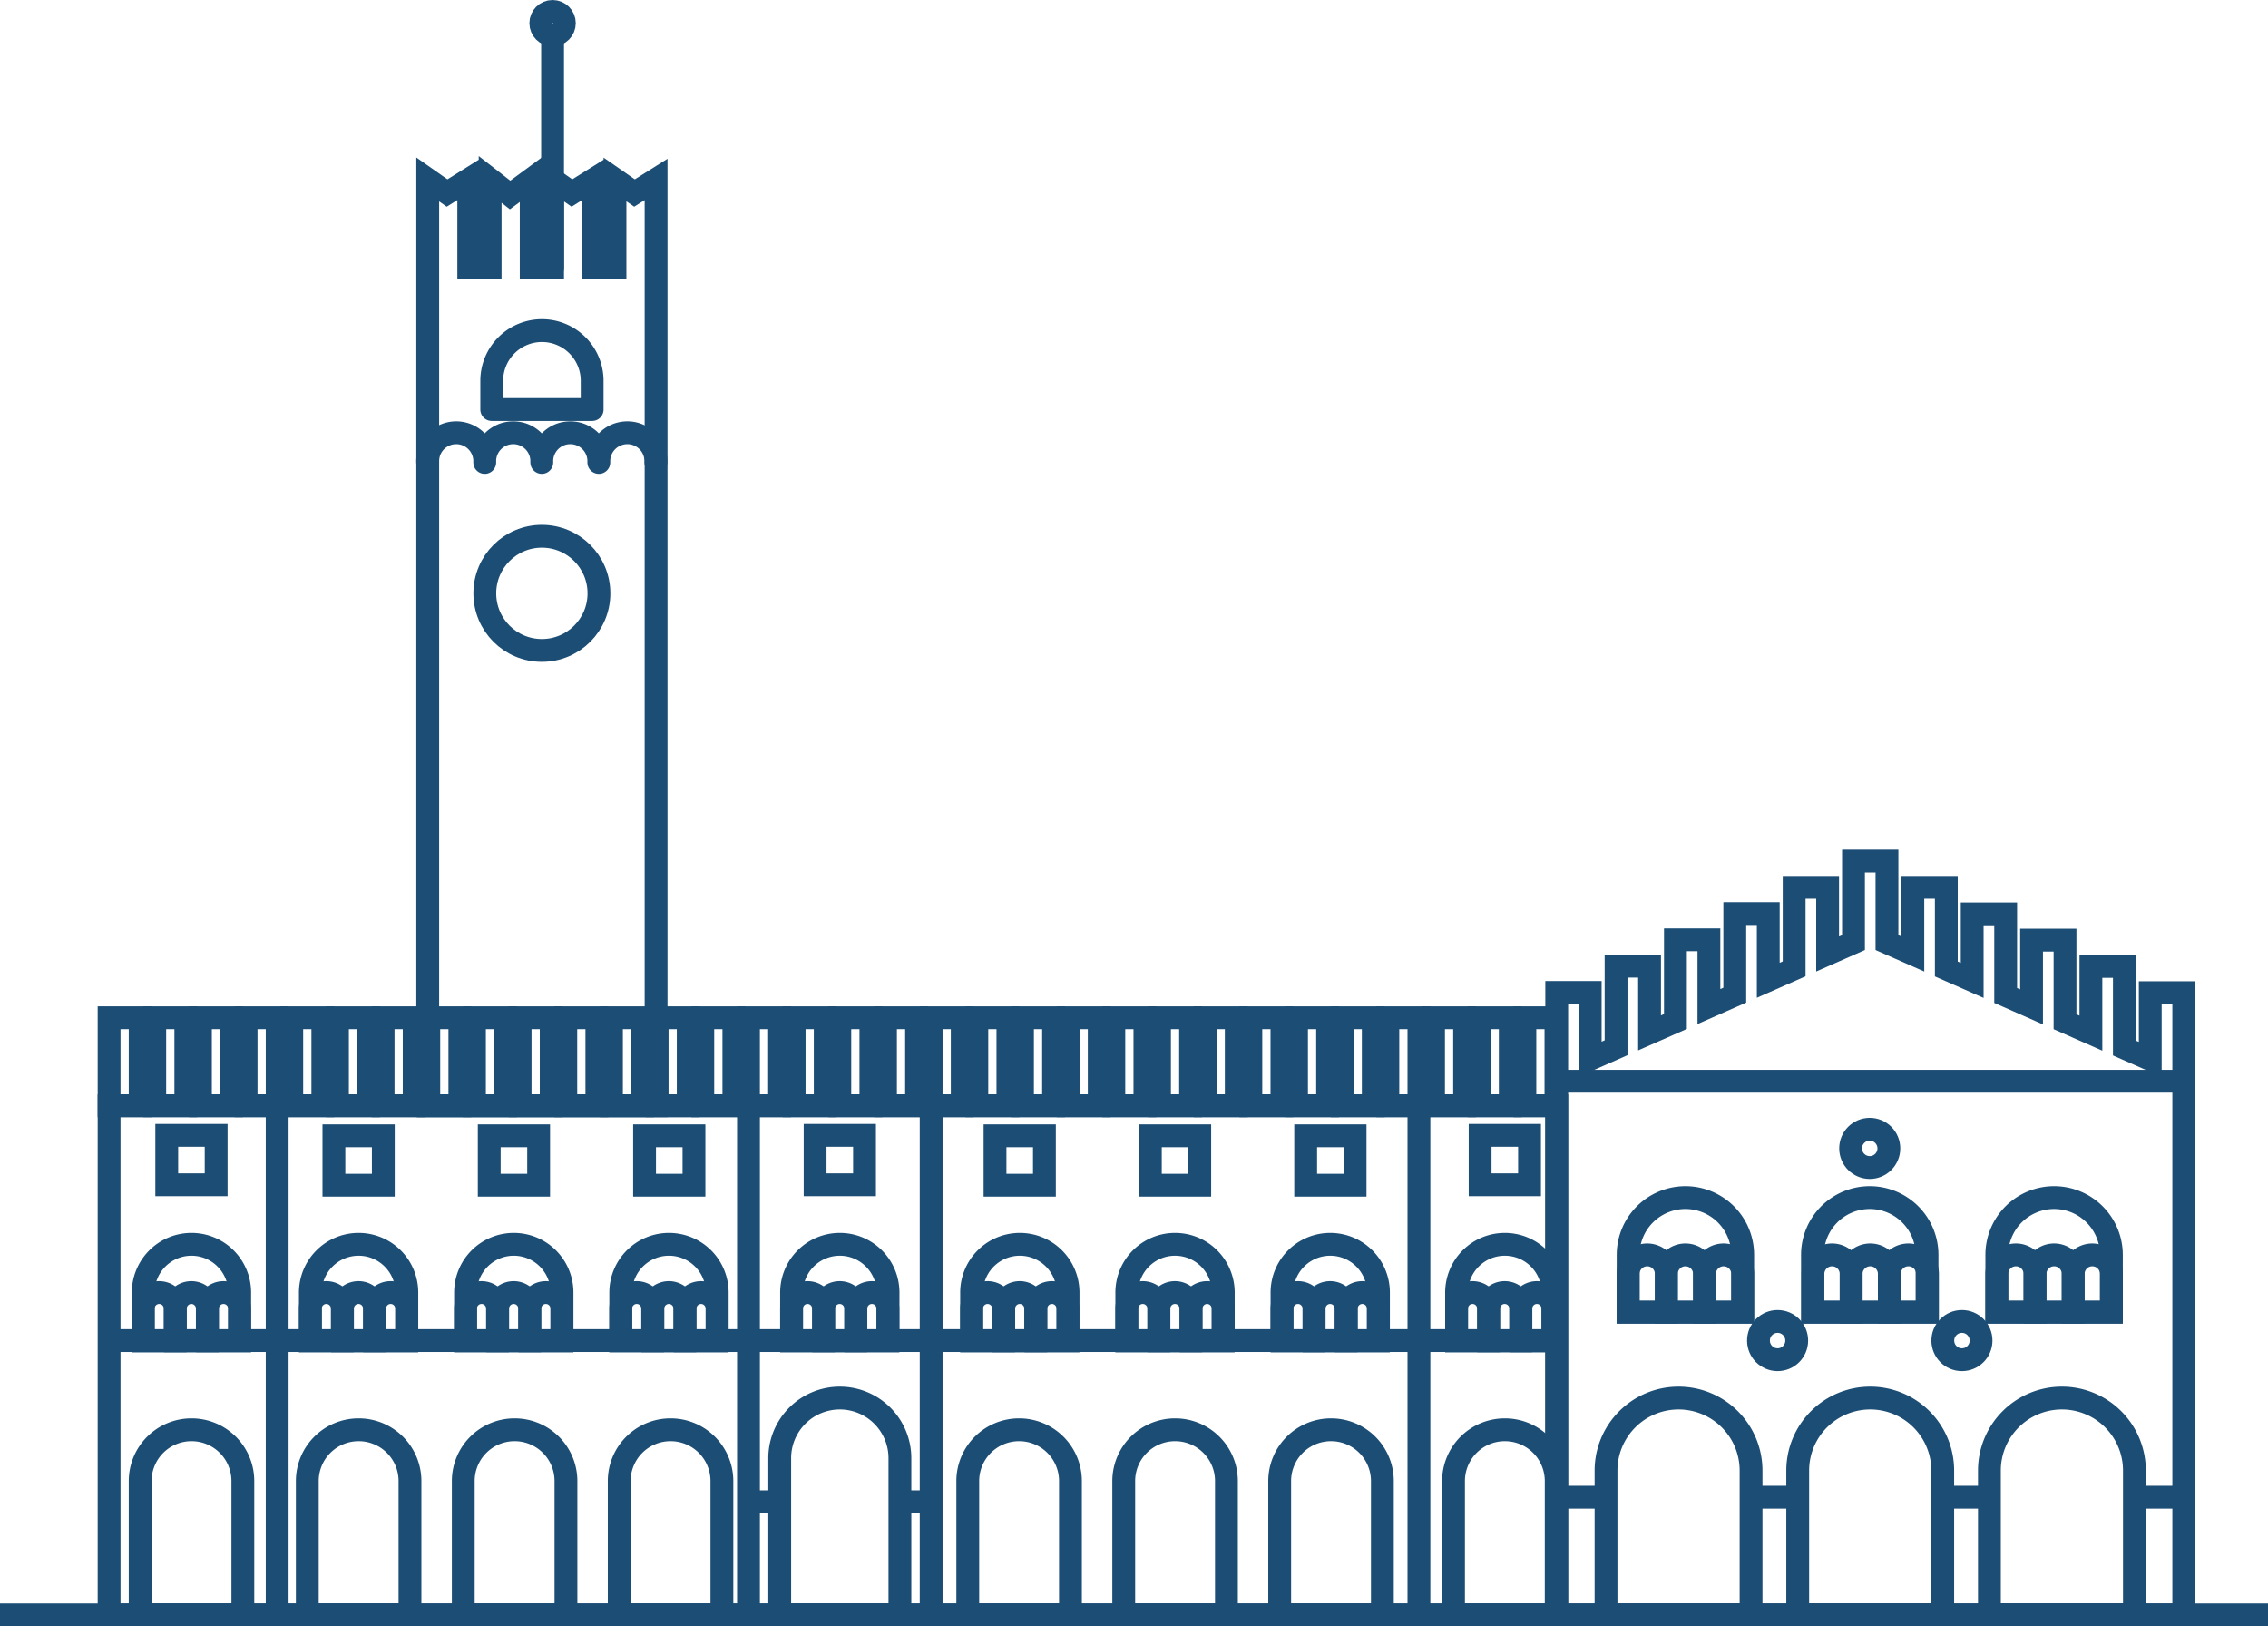 <svg xmlns="http://www.w3.org/2000/svg" width="99.391" height="71.26" viewBox="0 0 99.391 71.26"><g id="Raggruppa_4237" data-name="Raggruppa 4237" transform="translate(-56.033 -94.082)"><path id="Tracciato_13329" data-name="Tracciato 13329" d="M485.59,320.538v2.924l-1.134-.5v-3.575h-1.467v2.924l-1.134-.5h0v-3.575h-1.467v2.924l-1.134-.5h0v-3.575h-1.467V320l-1.134-.5h0V315.92h-1.467v2.924l-1.134-.5v-3.575h-1.467v3.575l-1.134.5V315.92h-1.467v3.575l-1.134.5v-2.924h-1.467v3.575h0l-1.134.5v-2.924h-1.467V321.8h0l-1.134.5v-2.924h-1.467v3.575l-1.134.5v-2.924h-1.467V347.8h27.479V320.538Z" transform="translate(-335.326 -182.961)" fill="none" stroke="#1c4d75" stroke-miterlimit="10" stroke-width="1"></path><line id="Linea_201" data-name="Linea 201" x2="27.479" transform="translate(124.131 141.457)" fill="none" stroke="#1c4d75" stroke-miterlimit="10" stroke-width="1"></line><path id="Rettangolo_1751" data-name="Rettangolo 1751" d="M2.511,0h0A2.511,2.511,0,0,1,5.021,2.511V5.021a0,0,0,0,1,0,0H0a0,0,0,0,1,0,0V2.511A2.511,2.511,0,0,1,2.511,0Z" transform="translate(143.54 146.554)" fill="none" stroke="#1c4d75" stroke-miterlimit="10" stroke-width="1"></path><g id="Raggruppa_4217" data-name="Raggruppa 4217" transform="translate(135.461 143.561)"><path id="Rettangolo_1752" data-name="Rettangolo 1752" d="M2.511,0h0A2.511,2.511,0,0,1,5.021,2.511V5.021a0,0,0,0,1,0,0H0a0,0,0,0,1,0,0V2.511A2.511,2.511,0,0,1,2.511,0Z" transform="translate(0 2.993)" fill="none" stroke="#1c4d75" stroke-miterlimit="10" stroke-width="1"></path><circle id="Ellisse_398" data-name="Ellisse 398" cx="0.838" cy="0.838" r="0.838" transform="translate(1.672)" fill="none" stroke="#1c4d75" stroke-miterlimit="10" stroke-width="1"></circle></g><circle id="Ellisse_399" data-name="Ellisse 399" cx="0.838" cy="0.838" r="0.838" transform="translate(133.095 151.982)" fill="none" stroke="#1c4d75" stroke-miterlimit="10" stroke-width="1"></circle><circle id="Ellisse_400" data-name="Ellisse 400" cx="0.838" cy="0.838" r="0.838" transform="translate(141.173 151.982)" fill="none" stroke="#1c4d75" stroke-miterlimit="10" stroke-width="1"></circle><g id="Raggruppa_4218" data-name="Raggruppa 4218" transform="translate(126.415 155.338)"><path id="Rettangolo_1753" data-name="Rettangolo 1753" d="M3.177,0h0A3.177,3.177,0,0,1,6.355,3.177V9.5a0,0,0,0,1,0,0H0a0,0,0,0,1,0,0V3.177A3.177,3.177,0,0,1,3.177,0Z" transform="translate(0 0)" fill="none" stroke="#1c4d75" stroke-miterlimit="10" stroke-width="1"></path><path id="Rettangolo_1754" data-name="Rettangolo 1754" d="M3.177,0h0A3.177,3.177,0,0,1,6.355,3.177V9.5a0,0,0,0,1,0,0H0a0,0,0,0,1,0,0V3.177A3.177,3.177,0,0,1,3.177,0Z" transform="translate(8.4 0)" fill="none" stroke="#1c4d75" stroke-miterlimit="10" stroke-width="1"></path><path id="Rettangolo_1755" data-name="Rettangolo 1755" d="M3.177,0h0A3.177,3.177,0,0,1,6.355,3.177V9.5a0,0,0,0,1,0,0H0a0,0,0,0,1,0,0V3.177A3.177,3.177,0,0,1,3.177,0Z" transform="translate(16.8 0)" fill="none" stroke="#1c4d75" stroke-miterlimit="10" stroke-width="1"></path></g><path id="Rettangolo_1756" data-name="Rettangolo 1756" d="M2.248,0h0A2.248,2.248,0,0,1,4.5,2.248V8.113a0,0,0,0,1,0,0H0a0,0,0,0,1,0,0V2.248A2.248,2.248,0,0,1,2.248,0Z" transform="translate(62.176 156.728)" fill="none" stroke="#1c4d75" stroke-miterlimit="10" stroke-width="1"></path><path id="Rettangolo_1757" data-name="Rettangolo 1757" d="M2.634,0h0A2.634,2.634,0,0,1,5.267,2.634V9.5a0,0,0,0,1,0,0H0a0,0,0,0,1,0,0V2.634A2.634,2.634,0,0,1,2.634,0Z" transform="translate(90.203 155.338)" fill="none" stroke="#1c4d75" stroke-miterlimit="10" stroke-width="1"></path><path id="Rettangolo_1758" data-name="Rettangolo 1758" d="M2.248,0h0A2.248,2.248,0,0,1,4.5,2.248V8.113a0,0,0,0,1,0,0H0a0,0,0,0,1,0,0V2.248A2.248,2.248,0,0,1,2.248,0Z" transform="translate(119.731 156.728)" fill="none" stroke="#1c4d75" stroke-miterlimit="10" stroke-width="1"></path><g id="Raggruppa_4219" data-name="Raggruppa 4219" transform="translate(69.5 156.728)"><path id="Rettangolo_1759" data-name="Rettangolo 1759" d="M2.248,0h0A2.248,2.248,0,0,1,4.5,2.248V8.113a0,0,0,0,1,0,0H0a0,0,0,0,1,0,0V2.248A2.248,2.248,0,0,1,2.248,0Z" transform="translate(0)" fill="none" stroke="#1c4d75" stroke-miterlimit="10" stroke-width="1"></path><path id="Rettangolo_1760" data-name="Rettangolo 1760" d="M2.248,0h0A2.248,2.248,0,0,1,4.5,2.248V8.113a0,0,0,0,1,0,0H0a0,0,0,0,1,0,0V2.248A2.248,2.248,0,0,1,2.248,0Z" transform="translate(6.835)" fill="none" stroke="#1c4d75" stroke-miterlimit="10" stroke-width="1"></path><path id="Rettangolo_1761" data-name="Rettangolo 1761" d="M2.248,0h0A2.248,2.248,0,0,1,4.5,2.248V8.113a0,0,0,0,1,0,0H0a0,0,0,0,1,0,0V2.248A2.248,2.248,0,0,1,2.248,0Z" transform="translate(13.669)" fill="none" stroke="#1c4d75" stroke-miterlimit="10" stroke-width="1"></path></g><g id="Raggruppa_4220" data-name="Raggruppa 4220" transform="translate(98.444 156.728)"><path id="Rettangolo_1762" data-name="Rettangolo 1762" d="M2.248,0h0A2.248,2.248,0,0,1,4.5,2.248V8.113a0,0,0,0,1,0,0H0a0,0,0,0,1,0,0V2.248A2.248,2.248,0,0,1,2.248,0Z" fill="none" stroke="#1c4d75" stroke-miterlimit="10" stroke-width="1"></path><path id="Rettangolo_1763" data-name="Rettangolo 1763" d="M2.248,0h0A2.248,2.248,0,0,1,4.5,2.248V8.113a0,0,0,0,1,0,0H0a0,0,0,0,1,0,0V2.248A2.248,2.248,0,0,1,2.248,0Z" transform="translate(6.835)" fill="none" stroke="#1c4d75" stroke-miterlimit="10" stroke-width="1"></path><path id="Rettangolo_1764" data-name="Rettangolo 1764" d="M2.248,0h0A2.248,2.248,0,0,1,4.5,2.248V8.113a0,0,0,0,1,0,0H0a0,0,0,0,1,0,0V2.248A2.248,2.248,0,0,1,2.248,0Z" transform="translate(13.669)" fill="none" stroke="#1c4d75" stroke-miterlimit="10" stroke-width="1"></path></g><line id="Linea_202" data-name="Linea 202" x2="2.195" transform="translate(124.219 159.682)" fill="none" stroke="#1c4d75" stroke-miterlimit="10" stroke-width="1"></line><line id="Linea_203" data-name="Linea 203" x2="2.195" transform="translate(132.62 159.682)" fill="none" stroke="#1c4d75" stroke-miterlimit="10" stroke-width="1"></line><line id="Linea_204" data-name="Linea 204" x2="2.195" transform="translate(141.02 159.682)" fill="none" stroke="#1c4d75" stroke-miterlimit="10" stroke-width="1"></line><line id="Linea_205" data-name="Linea 205" x2="2.195" transform="translate(149.452 159.682)" fill="none" stroke="#1c4d75" stroke-miterlimit="10" stroke-width="1"></line><rect id="Rettangolo_1765" data-name="Rettangolo 1765" width="63.439" height="22.311" transform="translate(60.814 142.531)" fill="none" stroke="#1c4d75" stroke-miterlimit="10" stroke-width="1"></rect><rect id="Rettangolo_1766" data-name="Rettangolo 1766" width="1.362" height="3.856" transform="translate(60.814 138.675)" fill="none" stroke="#1c4d75" stroke-miterlimit="10" stroke-width="1"></rect><rect id="Rettangolo_1767" data-name="Rettangolo 1767" width="1.362" height="3.856" transform="translate(62.815 138.675)" fill="none" stroke="#1c4d75" stroke-miterlimit="10" stroke-width="1"></rect><rect id="Rettangolo_1768" data-name="Rettangolo 1768" width="1.362" height="3.856" transform="translate(64.817 138.675)" fill="none" stroke="#1c4d75" stroke-miterlimit="10" stroke-width="1"></rect><rect id="Rettangolo_1769" data-name="Rettangolo 1769" width="1.362" height="3.856" transform="translate(66.818 138.675)" fill="none" stroke="#1c4d75" stroke-miterlimit="10" stroke-width="1"></rect><rect id="Rettangolo_1770" data-name="Rettangolo 1770" width="1.362" height="3.856" transform="translate(68.819 138.675)" fill="none" stroke="#1c4d75" stroke-miterlimit="10" stroke-width="1"></rect><rect id="Rettangolo_1771" data-name="Rettangolo 1771" width="1.362" height="3.856" transform="translate(70.821 138.675)" fill="none" stroke="#1c4d75" stroke-miterlimit="10" stroke-width="1"></rect><rect id="Rettangolo_1772" data-name="Rettangolo 1772" width="1.362" height="3.856" transform="translate(72.822 138.675)" fill="none" stroke="#1c4d75" stroke-miterlimit="10" stroke-width="1"></rect><rect id="Rettangolo_1773" data-name="Rettangolo 1773" width="1.362" height="3.856" transform="translate(74.824 138.675)" fill="none" stroke="#1c4d75" stroke-miterlimit="10" stroke-width="1"></rect><rect id="Rettangolo_1774" data-name="Rettangolo 1774" width="1.362" height="3.856" transform="translate(76.825 138.675)" fill="none" stroke="#1c4d75" stroke-miterlimit="10" stroke-width="1"></rect><rect id="Rettangolo_1775" data-name="Rettangolo 1775" width="1.362" height="3.856" transform="translate(78.826 138.675)" fill="none" stroke="#1c4d75" stroke-miterlimit="10" stroke-width="1"></rect><rect id="Rettangolo_1776" data-name="Rettangolo 1776" width="1.362" height="3.856" transform="translate(80.828 138.675)" fill="none" stroke="#1c4d75" stroke-miterlimit="10" stroke-width="1"></rect><rect id="Rettangolo_1777" data-name="Rettangolo 1777" width="1.362" height="3.856" transform="translate(82.829 138.675)" fill="none" stroke="#1c4d75" stroke-miterlimit="10" stroke-width="1"></rect><rect id="Rettangolo_1778" data-name="Rettangolo 1778" width="1.362" height="3.856" transform="translate(84.831 138.675)" fill="none" stroke="#1c4d75" stroke-miterlimit="10" stroke-width="1"></rect><rect id="Rettangolo_1779" data-name="Rettangolo 1779" width="1.362" height="3.856" transform="translate(86.832 138.675)" fill="none" stroke="#1c4d75" stroke-miterlimit="10" stroke-width="1"></rect><rect id="Rettangolo_1780" data-name="Rettangolo 1780" width="1.362" height="3.856" transform="translate(88.834 138.675)" fill="none" stroke="#1c4d75" stroke-miterlimit="10" stroke-width="1"></rect><rect id="Rettangolo_1781" data-name="Rettangolo 1781" width="1.362" height="3.856" transform="translate(90.835 138.675)" fill="none" stroke="#1c4d75" stroke-miterlimit="10" stroke-width="1"></rect><rect id="Rettangolo_1782" data-name="Rettangolo 1782" width="1.362" height="3.856" transform="translate(92.836 138.675)" fill="none" stroke="#1c4d75" stroke-miterlimit="10" stroke-width="1"></rect><rect id="Rettangolo_1783" data-name="Rettangolo 1783" width="1.362" height="3.856" transform="translate(94.838 138.675)" fill="none" stroke="#1c4d75" stroke-miterlimit="10" stroke-width="1"></rect><rect id="Rettangolo_1784" data-name="Rettangolo 1784" width="1.362" height="3.856" transform="translate(96.839 138.675)" fill="none" stroke="#1c4d75" stroke-miterlimit="10" stroke-width="1"></rect><rect id="Rettangolo_1785" data-name="Rettangolo 1785" width="1.362" height="3.856" transform="translate(98.841 138.675)" fill="none" stroke="#1c4d75" stroke-miterlimit="10" stroke-width="1"></rect><rect id="Rettangolo_1786" data-name="Rettangolo 1786" width="1.362" height="3.856" transform="translate(100.842 138.675)" fill="none" stroke="#1c4d75" stroke-miterlimit="10" stroke-width="1"></rect><rect id="Rettangolo_1787" data-name="Rettangolo 1787" width="1.362" height="3.856" transform="translate(102.843 138.675)" fill="none" stroke="#1c4d75" stroke-miterlimit="10" stroke-width="1"></rect><rect id="Rettangolo_1788" data-name="Rettangolo 1788" width="1.362" height="3.856" transform="translate(104.845 138.675)" fill="none" stroke="#1c4d75" stroke-miterlimit="10" stroke-width="1"></rect><rect id="Rettangolo_1789" data-name="Rettangolo 1789" width="1.362" height="3.856" transform="translate(106.846 138.675)" fill="none" stroke="#1c4d75" stroke-miterlimit="10" stroke-width="1"></rect><rect id="Rettangolo_1790" data-name="Rettangolo 1790" width="1.362" height="3.856" transform="translate(108.848 138.675)" fill="none" stroke="#1c4d75" stroke-miterlimit="10" stroke-width="1"></rect><rect id="Rettangolo_1791" data-name="Rettangolo 1791" width="1.362" height="3.856" transform="translate(110.849 138.675)" fill="none" stroke="#1c4d75" stroke-miterlimit="10" stroke-width="1"></rect><rect id="Rettangolo_1792" data-name="Rettangolo 1792" width="1.362" height="3.856" transform="translate(112.851 138.675)" fill="none" stroke="#1c4d75" stroke-miterlimit="10" stroke-width="1"></rect><rect id="Rettangolo_1793" data-name="Rettangolo 1793" width="1.362" height="3.856" transform="translate(114.852 138.675)" fill="none" stroke="#1c4d75" stroke-miterlimit="10" stroke-width="1"></rect><rect id="Rettangolo_1794" data-name="Rettangolo 1794" width="1.362" height="3.856" transform="translate(116.853 138.675)" fill="none" stroke="#1c4d75" stroke-miterlimit="10" stroke-width="1"></rect><rect id="Rettangolo_1795" data-name="Rettangolo 1795" width="1.362" height="3.856" transform="translate(118.855 138.675)" fill="none" stroke="#1c4d75" stroke-miterlimit="10" stroke-width="1"></rect><rect id="Rettangolo_1796" data-name="Rettangolo 1796" width="1.362" height="3.856" transform="translate(120.856 138.675)" fill="none" stroke="#1c4d75" stroke-miterlimit="10" stroke-width="1"></rect><rect id="Rettangolo_1797" data-name="Rettangolo 1797" width="1.362" height="3.856" transform="translate(122.858 138.675)" fill="none" stroke="#1c4d75" stroke-miterlimit="10" stroke-width="1"></rect><line id="Linea_206" data-name="Linea 206" y2="22.311" transform="translate(68.18 142.531)" fill="none" stroke="#1c4d75" stroke-miterlimit="10" stroke-width="1"></line><line id="Linea_207" data-name="Linea 207" y2="22.311" transform="translate(88.834 142.531)" fill="none" stroke="#1c4d75" stroke-miterlimit="10" stroke-width="1"></line><line id="Linea_208" data-name="Linea 208" y2="22.311" transform="translate(96.839 142.531)" fill="none" stroke="#1c4d75" stroke-miterlimit="10" stroke-width="1"></line><line id="Linea_209" data-name="Linea 209" y2="22.311" transform="translate(118.215 142.531)" fill="none" stroke="#1c4d75" stroke-miterlimit="10" stroke-width="1"></line><line id="Linea_210" data-name="Linea 210" x2="63.318" transform="translate(60.814 152.82)" fill="none" stroke="#1c4d75" stroke-miterlimit="10" stroke-width="1"></line><g id="Raggruppa_4221" data-name="Raggruppa 4221" transform="translate(127.383 146.554)"><path id="Rettangolo_1798" data-name="Rettangolo 1798" d="M2.511,0h0A2.511,2.511,0,0,1,5.021,2.511V5.021a0,0,0,0,1,0,0H0a0,0,0,0,1,0,0V2.511A2.511,2.511,0,0,1,2.511,0Z" transform="translate(0 0)" fill="none" stroke="#1c4d75" stroke-miterlimit="10" stroke-width="1"></path><path id="Rettangolo_1799" data-name="Rettangolo 1799" d="M.837,0h0a.837.837,0,0,1,.837.837V2.511a0,0,0,0,1,0,0H0a0,0,0,0,1,0,0V.837A.837.837,0,0,1,.837,0Z" transform="translate(0 2.511)" fill="none" stroke="#1c4d75" stroke-miterlimit="10" stroke-width="1"></path><path id="Rettangolo_1800" data-name="Rettangolo 1800" d="M.837,0h0a.837.837,0,0,1,.837.837V2.511a0,0,0,0,1,0,0H0a0,0,0,0,1,0,0V.837A.837.837,0,0,1,.837,0Z" transform="translate(1.674 2.511)" fill="none" stroke="#1c4d75" stroke-miterlimit="10" stroke-width="1"></path><path id="Rettangolo_1801" data-name="Rettangolo 1801" d="M.837,0h0a.837.837,0,0,1,.837.837V2.511a0,0,0,0,1,0,0H0a0,0,0,0,1,0,0V.837A.837.837,0,0,1,.837,0Z" transform="translate(3.347 2.511)" fill="none" stroke="#1c4d75" stroke-miterlimit="10" stroke-width="1"></path></g><g id="Raggruppa_4222" data-name="Raggruppa 4222" transform="translate(62.31 148.602)"><path id="Rettangolo_1802" data-name="Rettangolo 1802" d="M2.114,0h0A2.114,2.114,0,0,1,4.228,2.114V4.228a0,0,0,0,1,0,0H0a0,0,0,0,1,0,0V2.114A2.114,2.114,0,0,1,2.114,0Z" transform="translate(0)" fill="none" stroke="#1c4d75" stroke-miterlimit="10" stroke-width="1"></path><path id="Rettangolo_1803" data-name="Rettangolo 1803" d="M.7,0h0a.7.7,0,0,1,.7.7V2.114a0,0,0,0,1,0,0H0a0,0,0,0,1,0,0V.7A.7.7,0,0,1,.7,0Z" transform="translate(0 2.114)" fill="none" stroke="#1c4d75" stroke-miterlimit="10" stroke-width="1"></path><path id="Rettangolo_1804" data-name="Rettangolo 1804" d="M.7,0h0a.7.7,0,0,1,.7.7V2.114a0,0,0,0,1,0,0H0a0,0,0,0,1,0,0V.7A.7.7,0,0,1,.7,0Z" transform="translate(1.409 2.114)" fill="none" stroke="#1c4d75" stroke-miterlimit="10" stroke-width="1"></path><path id="Rettangolo_1805" data-name="Rettangolo 1805" d="M.7,0h0a.7.7,0,0,1,.7.7V2.114a0,0,0,0,1,0,0H0a0,0,0,0,1,0,0V.7A.7.7,0,0,1,.7,0Z" transform="translate(2.819 2.114)" fill="none" stroke="#1c4d75" stroke-miterlimit="10" stroke-width="1"></path></g><g id="Raggruppa_4223" data-name="Raggruppa 4223" transform="translate(90.722 148.602)"><path id="Rettangolo_1806" data-name="Rettangolo 1806" d="M2.114,0h0A2.114,2.114,0,0,1,4.228,2.114V4.228a0,0,0,0,1,0,0H0a0,0,0,0,1,0,0V2.114A2.114,2.114,0,0,1,2.114,0Z" transform="translate(0)" fill="none" stroke="#1c4d75" stroke-miterlimit="10" stroke-width="1"></path><path id="Rettangolo_1807" data-name="Rettangolo 1807" d="M.7,0h0a.7.7,0,0,1,.7.7V2.114a0,0,0,0,1,0,0H0a0,0,0,0,1,0,0V.7A.7.7,0,0,1,.7,0Z" transform="translate(0 2.114)" fill="none" stroke="#1c4d75" stroke-miterlimit="10" stroke-width="1"></path><path id="Rettangolo_1808" data-name="Rettangolo 1808" d="M.7,0h0a.7.7,0,0,1,.7.7V2.114a0,0,0,0,1,0,0H0a0,0,0,0,1,0,0V.7A.7.7,0,0,1,.7,0Z" transform="translate(1.409 2.114)" fill="none" stroke="#1c4d75" stroke-miterlimit="10" stroke-width="1"></path><path id="Rettangolo_1809" data-name="Rettangolo 1809" d="M.7,0h0a.7.7,0,0,1,.7.7V2.114a0,0,0,0,1,0,0H0a0,0,0,0,1,0,0V.7A.7.7,0,0,1,.7,0Z" transform="translate(2.819 2.114)" fill="none" stroke="#1c4d75" stroke-miterlimit="10" stroke-width="1"></path></g><g id="Raggruppa_4224" data-name="Raggruppa 4224" transform="translate(119.865 148.602)"><path id="Rettangolo_1810" data-name="Rettangolo 1810" d="M2.114,0h0A2.114,2.114,0,0,1,4.228,2.114V4.228a0,0,0,0,1,0,0H0a0,0,0,0,1,0,0V2.114A2.114,2.114,0,0,1,2.114,0Z" fill="none" stroke="#1c4d75" stroke-miterlimit="10" stroke-width="1"></path><path id="Rettangolo_1811" data-name="Rettangolo 1811" d="M.7,0h0a.7.7,0,0,1,.7.7V2.114a0,0,0,0,1,0,0H0a0,0,0,0,1,0,0V.7A.7.7,0,0,1,.7,0Z" transform="translate(0 2.114)" fill="none" stroke="#1c4d75" stroke-miterlimit="10" stroke-width="1"></path><path id="Rettangolo_1812" data-name="Rettangolo 1812" d="M.7,0h0a.7.7,0,0,1,.7.7V2.114a0,0,0,0,1,0,0H0a0,0,0,0,1,0,0V.7A.7.7,0,0,1,.7,0Z" transform="translate(1.409 2.114)" fill="none" stroke="#1c4d75" stroke-miterlimit="10" stroke-width="1"></path><path id="Rettangolo_1813" data-name="Rettangolo 1813" d="M.7,0h0a.7.7,0,0,1,.7.7V2.114a0,0,0,0,1,0,0H0a0,0,0,0,1,0,0V.7A.7.7,0,0,1,.7,0Z" transform="translate(2.819 2.114)" fill="none" stroke="#1c4d75" stroke-miterlimit="10" stroke-width="1"></path></g><g id="Raggruppa_4228" data-name="Raggruppa 4228" transform="translate(69.634 148.602)"><g id="Raggruppa_4225" data-name="Raggruppa 4225"><path id="Rettangolo_1814" data-name="Rettangolo 1814" d="M2.114,0h0A2.114,2.114,0,0,1,4.228,2.114V4.228a0,0,0,0,1,0,0H0a0,0,0,0,1,0,0V2.114A2.114,2.114,0,0,1,2.114,0Z" fill="none" stroke="#1c4d75" stroke-miterlimit="10" stroke-width="1"></path><path id="Rettangolo_1815" data-name="Rettangolo 1815" d="M.7,0h0a.7.7,0,0,1,.7.7V2.114a0,0,0,0,1,0,0H0a0,0,0,0,1,0,0V.7A.7.7,0,0,1,.7,0Z" transform="translate(0 2.114)" fill="none" stroke="#1c4d75" stroke-miterlimit="10" stroke-width="1"></path><path id="Rettangolo_1816" data-name="Rettangolo 1816" d="M.7,0h0a.7.7,0,0,1,.7.7V2.114a0,0,0,0,1,0,0H0a0,0,0,0,1,0,0V.7A.7.7,0,0,1,.7,0Z" transform="translate(1.409 2.114)" fill="none" stroke="#1c4d75" stroke-miterlimit="10" stroke-width="1"></path><path id="Rettangolo_1817" data-name="Rettangolo 1817" d="M.7,0h0a.7.7,0,0,1,.7.7V2.114a0,0,0,0,1,0,0H0a0,0,0,0,1,0,0V.7A.7.7,0,0,1,.7,0Z" transform="translate(2.819 2.114)" fill="none" stroke="#1c4d75" stroke-miterlimit="10" stroke-width="1"></path></g><g id="Raggruppa_4226" data-name="Raggruppa 4226" transform="translate(6.801)"><path id="Rettangolo_1818" data-name="Rettangolo 1818" d="M2.114,0h0A2.114,2.114,0,0,1,4.228,2.114V4.228a0,0,0,0,1,0,0H0a0,0,0,0,1,0,0V2.114A2.114,2.114,0,0,1,2.114,0Z" fill="none" stroke="#1c4d75" stroke-miterlimit="10" stroke-width="1"></path><path id="Rettangolo_1819" data-name="Rettangolo 1819" d="M.7,0h0a.7.7,0,0,1,.7.7V2.114a0,0,0,0,1,0,0H0a0,0,0,0,1,0,0V.7A.7.7,0,0,1,.7,0Z" transform="translate(0 2.114)" fill="none" stroke="#1c4d75" stroke-miterlimit="10" stroke-width="1"></path><path id="Rettangolo_1820" data-name="Rettangolo 1820" d="M.7,0h0a.7.7,0,0,1,.7.7V2.114a0,0,0,0,1,0,0H0a0,0,0,0,1,0,0V.7A.7.7,0,0,1,.7,0Z" transform="translate(1.409 2.114)" fill="none" stroke="#1c4d75" stroke-miterlimit="10" stroke-width="1"></path><path id="Rettangolo_1821" data-name="Rettangolo 1821" d="M.7,0h0a.7.7,0,0,1,.7.7V2.114a0,0,0,0,1,0,0H0a0,0,0,0,1,0,0V.7A.7.7,0,0,1,.7,0Z" transform="translate(2.819 2.114)" fill="none" stroke="#1c4d75" stroke-miterlimit="10" stroke-width="1"></path></g><g id="Raggruppa_4227" data-name="Raggruppa 4227" transform="translate(13.602)"><path id="Rettangolo_1822" data-name="Rettangolo 1822" d="M2.114,0h0A2.114,2.114,0,0,1,4.228,2.114V4.228a0,0,0,0,1,0,0H0a0,0,0,0,1,0,0V2.114A2.114,2.114,0,0,1,2.114,0Z" fill="none" stroke="#1c4d75" stroke-miterlimit="10" stroke-width="1"></path><path id="Rettangolo_1823" data-name="Rettangolo 1823" d="M.7,0h0a.7.7,0,0,1,.7.7V2.114a0,0,0,0,1,0,0H0a0,0,0,0,1,0,0V.7A.7.7,0,0,1,.7,0Z" transform="translate(0 2.114)" fill="none" stroke="#1c4d75" stroke-miterlimit="10" stroke-width="1"></path><path id="Rettangolo_1824" data-name="Rettangolo 1824" d="M.7,0h0a.7.7,0,0,1,.7.7V2.114a0,0,0,0,1,0,0H0a0,0,0,0,1,0,0V.7A.7.7,0,0,1,.7,0Z" transform="translate(1.409 2.114)" fill="none" stroke="#1c4d75" stroke-miterlimit="10" stroke-width="1"></path><path id="Rettangolo_1825" data-name="Rettangolo 1825" d="M.7,0h0a.7.7,0,0,1,.7.7V2.114a0,0,0,0,1,0,0H0a0,0,0,0,1,0,0V.7A.7.7,0,0,1,.7,0Z" transform="translate(2.819 2.114)" fill="none" stroke="#1c4d75" stroke-miterlimit="10" stroke-width="1"></path></g></g><g id="Raggruppa_4232" data-name="Raggruppa 4232" transform="translate(98.612 148.602)"><g id="Raggruppa_4229" data-name="Raggruppa 4229"><path id="Rettangolo_1826" data-name="Rettangolo 1826" d="M2.114,0h0A2.114,2.114,0,0,1,4.228,2.114V4.228a0,0,0,0,1,0,0H0a0,0,0,0,1,0,0V2.114A2.114,2.114,0,0,1,2.114,0Z" fill="none" stroke="#1c4d75" stroke-miterlimit="10" stroke-width="1"></path><path id="Rettangolo_1827" data-name="Rettangolo 1827" d="M.7,0h0a.7.7,0,0,1,.7.7V2.114a0,0,0,0,1,0,0H0a0,0,0,0,1,0,0V.7A.7.7,0,0,1,.7,0Z" transform="translate(0 2.114)" fill="none" stroke="#1c4d75" stroke-miterlimit="10" stroke-width="1"></path><path id="Rettangolo_1828" data-name="Rettangolo 1828" d="M.7,0h0a.7.7,0,0,1,.7.7V2.114a0,0,0,0,1,0,0H0a0,0,0,0,1,0,0V.7A.7.7,0,0,1,.7,0Z" transform="translate(1.409 2.114)" fill="none" stroke="#1c4d75" stroke-miterlimit="10" stroke-width="1"></path><path id="Rettangolo_1829" data-name="Rettangolo 1829" d="M.7,0h0a.7.7,0,0,1,.7.7V2.114a0,0,0,0,1,0,0H0a0,0,0,0,1,0,0V.7A.7.7,0,0,1,.7,0Z" transform="translate(2.819 2.114)" fill="none" stroke="#1c4d75" stroke-miterlimit="10" stroke-width="1"></path></g><g id="Raggruppa_4230" data-name="Raggruppa 4230" transform="translate(6.801)"><path id="Rettangolo_1830" data-name="Rettangolo 1830" d="M2.114,0h0A2.114,2.114,0,0,1,4.228,2.114V4.228a0,0,0,0,1,0,0H0a0,0,0,0,1,0,0V2.114A2.114,2.114,0,0,1,2.114,0Z" fill="none" stroke="#1c4d75" stroke-miterlimit="10" stroke-width="1"></path><path id="Rettangolo_1831" data-name="Rettangolo 1831" d="M.7,0h0a.7.7,0,0,1,.7.7V2.114a0,0,0,0,1,0,0H0a0,0,0,0,1,0,0V.7A.7.7,0,0,1,.7,0Z" transform="translate(0 2.114)" fill="none" stroke="#1c4d75" stroke-miterlimit="10" stroke-width="1"></path><path id="Rettangolo_1832" data-name="Rettangolo 1832" d="M.7,0h0a.7.7,0,0,1,.7.7V2.114a0,0,0,0,1,0,0H0a0,0,0,0,1,0,0V.7A.7.7,0,0,1,.7,0Z" transform="translate(1.409 2.114)" fill="none" stroke="#1c4d75" stroke-miterlimit="10" stroke-width="1"></path><path id="Rettangolo_1833" data-name="Rettangolo 1833" d="M.7,0h0a.7.7,0,0,1,.7.7V2.114a0,0,0,0,1,0,0H0a0,0,0,0,1,0,0V.7A.7.7,0,0,1,.7,0Z" transform="translate(2.819 2.114)" fill="none" stroke="#1c4d75" stroke-miterlimit="10" stroke-width="1"></path></g><g id="Raggruppa_4231" data-name="Raggruppa 4231" transform="translate(13.602)"><path id="Rettangolo_1834" data-name="Rettangolo 1834" d="M2.114,0h0A2.114,2.114,0,0,1,4.228,2.114V4.228a0,0,0,0,1,0,0H0a0,0,0,0,1,0,0V2.114A2.114,2.114,0,0,1,2.114,0Z" fill="none" stroke="#1c4d75" stroke-miterlimit="10" stroke-width="1"></path><path id="Rettangolo_1835" data-name="Rettangolo 1835" d="M.7,0h0a.7.7,0,0,1,.7.7V2.114a0,0,0,0,1,0,0H0a0,0,0,0,1,0,0V.7A.7.7,0,0,1,.7,0Z" transform="translate(0 2.114)" fill="none" stroke="#1c4d75" stroke-miterlimit="10" stroke-width="1"></path><path id="Rettangolo_1836" data-name="Rettangolo 1836" d="M.7,0h0a.7.7,0,0,1,.7.7V2.114a0,0,0,0,1,0,0H0a0,0,0,0,1,0,0V.7A.7.7,0,0,1,.7,0Z" transform="translate(1.409 2.114)" fill="none" stroke="#1c4d75" stroke-miterlimit="10" stroke-width="1"></path><path id="Rettangolo_1837" data-name="Rettangolo 1837" d="M.7,0h0a.7.7,0,0,1,.7.7V2.114a0,0,0,0,1,0,0H0a0,0,0,0,1,0,0V.7A.7.7,0,0,1,.7,0Z" transform="translate(2.819 2.114)" fill="none" stroke="#1c4d75" stroke-miterlimit="10" stroke-width="1"></path></g></g><g id="Raggruppa_4233" data-name="Raggruppa 4233" transform="translate(135.482 149.065)"><path id="Rettangolo_1838" data-name="Rettangolo 1838" d="M.837,0h0a.837.837,0,0,1,.837.837V2.511a0,0,0,0,1,0,0H0a0,0,0,0,1,0,0V.837A.837.837,0,0,1,.837,0Z" transform="translate(0 0)" fill="none" stroke="#1c4d75" stroke-miterlimit="10" stroke-width="1"></path><path id="Rettangolo_1839" data-name="Rettangolo 1839" d="M.837,0h0a.837.837,0,0,1,.837.837V2.511a0,0,0,0,1,0,0H0a0,0,0,0,1,0,0V.837A.837.837,0,0,1,.837,0Z" transform="translate(1.674 0)" fill="none" stroke="#1c4d75" stroke-miterlimit="10" stroke-width="1"></path><path id="Rettangolo_1840" data-name="Rettangolo 1840" d="M.837,0h0a.837.837,0,0,1,.837.837V2.511a0,0,0,0,1,0,0H0a0,0,0,0,1,0,0V.837A.837.837,0,0,1,.837,0Z" transform="translate(3.347 0)" fill="none" stroke="#1c4d75" stroke-miterlimit="10" stroke-width="1"></path></g><g id="Raggruppa_4234" data-name="Raggruppa 4234" transform="translate(143.54 149.065)"><path id="Rettangolo_1841" data-name="Rettangolo 1841" d="M.837,0h0a.837.837,0,0,1,.837.837V2.511a0,0,0,0,1,0,0H0a0,0,0,0,1,0,0V.837A.837.837,0,0,1,.837,0Z" transform="translate(0 0)" fill="none" stroke="#1c4d75" stroke-miterlimit="10" stroke-width="1"></path><path id="Rettangolo_1842" data-name="Rettangolo 1842" d="M.837,0h0a.837.837,0,0,1,.837.837V2.511a0,0,0,0,1,0,0H0a0,0,0,0,1,0,0V.837A.837.837,0,0,1,.837,0Z" transform="translate(1.674 0)" fill="none" stroke="#1c4d75" stroke-miterlimit="10" stroke-width="1"></path><path id="Rettangolo_1843" data-name="Rettangolo 1843" d="M.837,0h0a.837.837,0,0,1,.837.837V2.511a0,0,0,0,1,0,0H0a0,0,0,0,1,0,0V.837A.837.837,0,0,1,.837,0Z" transform="translate(3.347 0)" fill="none" stroke="#1c4d75" stroke-miterlimit="10" stroke-width="1"></path></g><line id="Linea_211" data-name="Linea 211" x2="1.369" transform="translate(88.834 159.882)" fill="none" stroke="#1c4d75" stroke-miterlimit="10" stroke-width="1"></line><line id="Linea_212" data-name="Linea 212" x2="1.369" transform="translate(95.515 159.882)" fill="none" stroke="#1c4d75" stroke-miterlimit="10" stroke-width="1"></line><rect id="Rettangolo_1844" data-name="Rettangolo 1844" width="2.165" height="2.165" transform="translate(63.341 143.828)" fill="none" stroke="#1c4d75" stroke-miterlimit="10" stroke-width="1"></rect><rect id="Rettangolo_1845" data-name="Rettangolo 1845" width="2.165" height="2.165" transform="translate(91.754 143.828)" fill="none" stroke="#1c4d75" stroke-miterlimit="10" stroke-width="1"></rect><rect id="Rettangolo_1846" data-name="Rettangolo 1846" width="2.165" height="2.165" transform="translate(120.897 143.828)" fill="none" stroke="#1c4d75" stroke-miterlimit="10" stroke-width="1"></rect><g id="Raggruppa_4235" data-name="Raggruppa 4235" transform="translate(70.666 143.847)"><rect id="Rettangolo_1847" data-name="Rettangolo 1847" width="2.165" height="2.165" transform="translate(0)" fill="none" stroke="#1c4d75" stroke-miterlimit="10" stroke-width="1"></rect><rect id="Rettangolo_1848" data-name="Rettangolo 1848" width="2.165" height="2.165" transform="translate(6.807)" fill="none" stroke="#1c4d75" stroke-miterlimit="10" stroke-width="1"></rect><rect id="Rettangolo_1849" data-name="Rettangolo 1849" width="2.165" height="2.165" transform="translate(13.614)" fill="none" stroke="#1c4d75" stroke-miterlimit="10" stroke-width="1"></rect></g><g id="Raggruppa_4236" data-name="Raggruppa 4236" transform="translate(99.638 143.847)"><rect id="Rettangolo_1850" data-name="Rettangolo 1850" width="2.165" height="2.165" fill="none" stroke="#1c4d75" stroke-miterlimit="10" stroke-width="1"></rect><rect id="Rettangolo_1851" data-name="Rettangolo 1851" width="2.165" height="2.165" transform="translate(6.807)" fill="none" stroke="#1c4d75" stroke-miterlimit="10" stroke-width="1"></rect><rect id="Rettangolo_1852" data-name="Rettangolo 1852" width="2.165" height="2.165" transform="translate(13.614)" fill="none" stroke="#1c4d75" stroke-miterlimit="10" stroke-width="1"></rect></g><line id="Linea_213" data-name="Linea 213" x2="99.391" transform="translate(56.033 164.841)" fill="none" stroke="#1c4d75" stroke-miterlimit="10" stroke-width="1"></line><circle id="Ellisse_401" data-name="Ellisse 401" cx="2.501" cy="2.501" r="2.501" transform="translate(77.279 117.579)" fill="none" stroke="#1c4d75" stroke-miterlimit="10" stroke-width="1"></circle><path id="Tracciato_13330" data-name="Tracciato 13330" d="M166.907,205.332a1.251,1.251,0,1,1,2.5,0,1.251,1.251,0,1,1,2.5,0,1.251,1.251,0,1,1,2.5,0,1.251,1.251,0,1,1,2.5,0" transform="translate(-92.131 -90.988)" fill="none" stroke="#1c4d75" stroke-linecap="round" stroke-linejoin="round" stroke-width="1"></path><path id="Rettangolo_1853" data-name="Rettangolo 1853" d="M2.2,0h0a2.2,2.2,0,0,1,2.2,2.2V3.458a0,0,0,0,1,0,0H0a0,0,0,0,1,0,0V2.2A2.2,2.2,0,0,1,2.2,0Z" transform="translate(77.583 108.567)" fill="none" stroke="#1c4d75" stroke-linecap="round" stroke-linejoin="round" stroke-width="1"></path><path id="Tracciato_13331" data-name="Tracciato 13331" d="M175.115,138.134v3.876h-.937v-3.876l-.95.595-.848-.595v3.876h-.937v-3.876l-.925.681-.874-.681v3.876h-.937v-3.876l-.95.595-.848-.595V178.72h10.007V138.134l-.946.595Z" transform="translate(-92.131 -36.19)" fill="none" stroke="#1c4d75" stroke-miterlimit="10" stroke-width="1"></path><line id="Linea_214" data-name="Linea 214" y1="10.097" transform="translate(80.249 95.724)" fill="none" stroke="#1c4d75" stroke-linecap="round" stroke-linejoin="round" stroke-width="1"></line><circle id="Ellisse_402" data-name="Ellisse 402" cx="0.516" cy="0.516" r="0.516" transform="translate(79.733 94.582)" fill="none" stroke="#1c4d75" stroke-linecap="round" stroke-linejoin="round" stroke-width="1"></circle></g></svg>